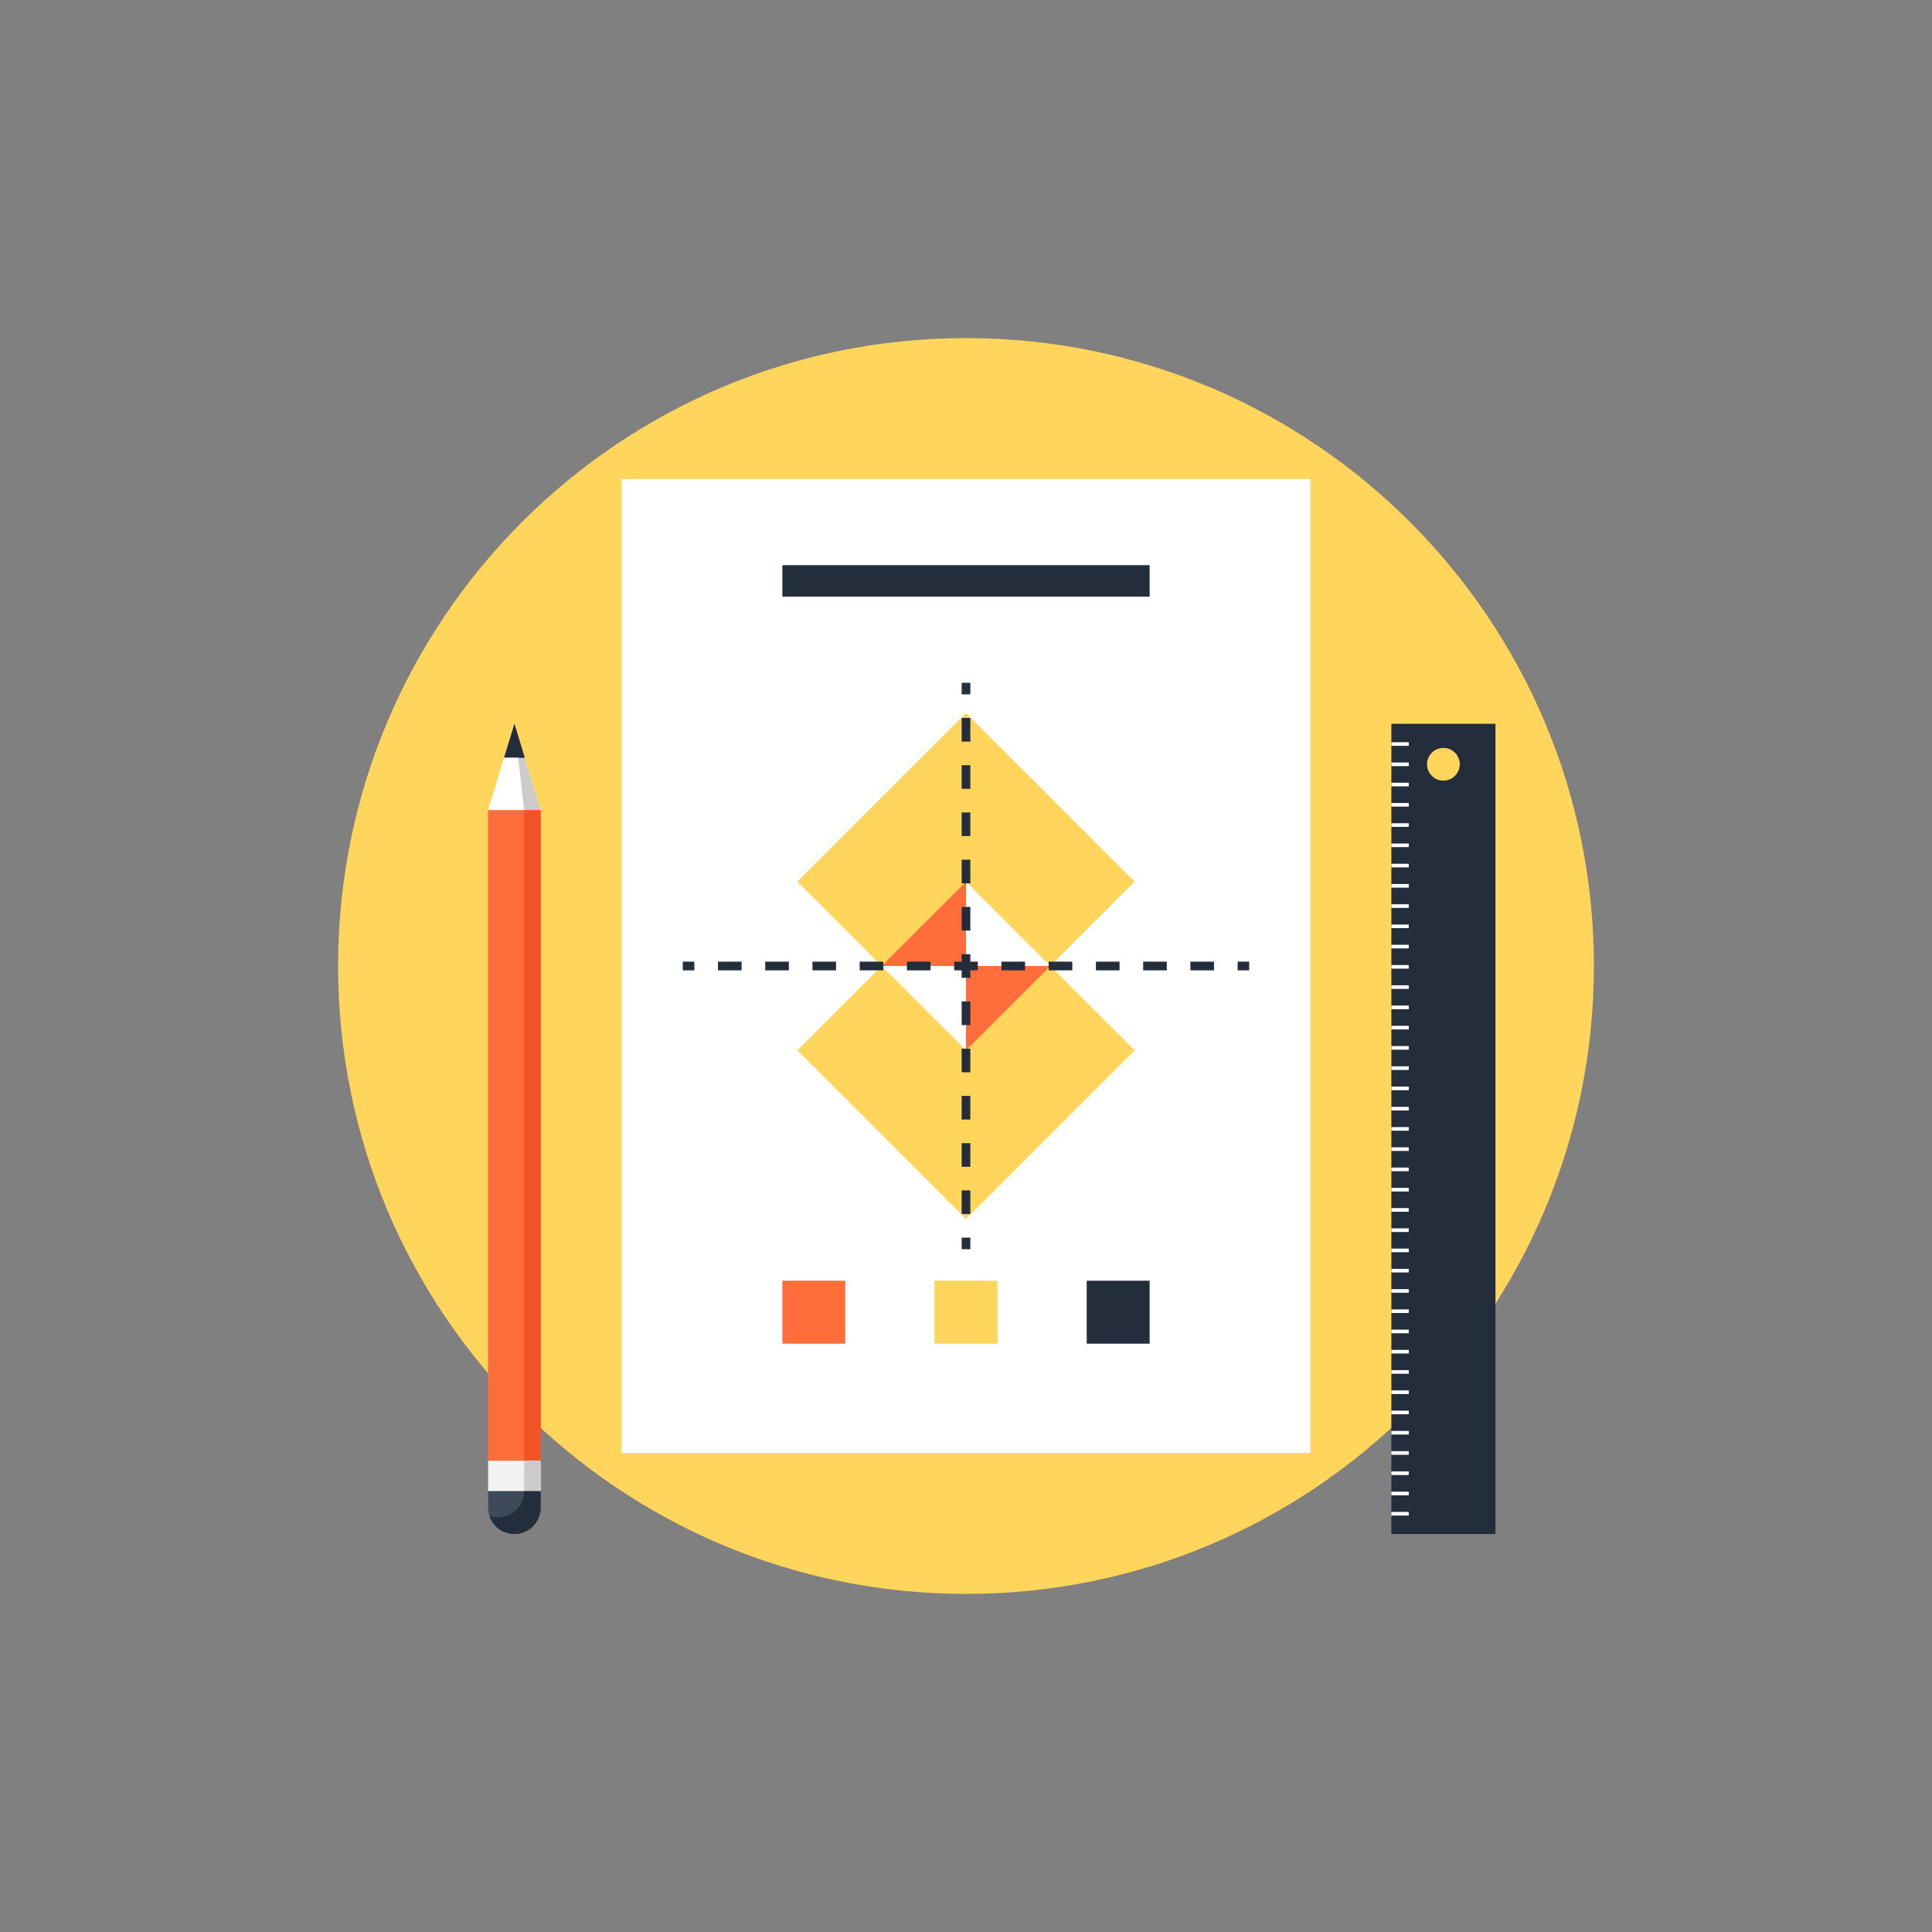 <?xml version="1.0" encoding="UTF-8"?> <svg xmlns="http://www.w3.org/2000/svg" width="200" height="200" viewBox="0 0 200 200" fill="none"><rect x="0" y="0" width="200" height="200" fill="#808080" stroke="none"/> <path fill-rule="evenodd" clip-rule="evenodd" d="M165 100C165 135.898 135.899 165 100 165C64.102 165 35 135.899 35 100C35 64.101 64.102 35 100 35C135.899 35 165 64.101 165 100Z" fill="#FFD55C"></path> <path fill-rule="evenodd" clip-rule="evenodd" d="M64.355 49.589V150.411H135.645V49.589H64.355Z" fill="white"></path> <path fill-rule="evenodd" clip-rule="evenodd" d="M100 108.725L82.541 91.269L100 73.814L117.46 91.269L100 108.725Z" fill="#FFD55C"></path> <path fill-rule="evenodd" clip-rule="evenodd" d="M100 126.187L82.541 108.725L100 91.269L117.46 108.725L100 126.187Z" fill="#FFD55C"></path> <path fill-rule="evenodd" clip-rule="evenodd" d="M91.27 100L100.001 108.725V100H91.27Z" fill="white"></path> <path fill-rule="evenodd" clip-rule="evenodd" d="M108.732 100L100 108.725V100H108.732Z" fill="#FF6D3B"></path> <path fill-rule="evenodd" clip-rule="evenodd" d="M91.27 100L100.001 91.269V100H91.27Z" fill="#FF6D3B"></path> <path fill-rule="evenodd" clip-rule="evenodd" d="M108.732 100L100 91.269V100H108.732Z" fill="white"></path> <path fill-rule="evenodd" clip-rule="evenodd" d="M100.449 71.879H99.552V70.682H100.449V71.879Z" fill="#242D3C"></path> <path fill-rule="evenodd" clip-rule="evenodd" d="M100.449 76.769H99.552V74.323H100.449V76.769ZM100.449 81.66H99.552V79.214H100.449V81.66ZM100.449 86.551H99.552V84.104H100.449V86.551ZM100.449 91.441H99.552V88.996H100.449V91.441ZM100.449 96.332H99.552V93.886H100.449V96.332ZM100.449 101.222H99.552V98.776H100.449V101.222ZM100.449 106.113H99.552V103.667H100.449V106.113ZM100.449 111.003H99.552V108.558H100.449V111.003ZM100.449 115.894H99.552V113.448H100.449V115.894ZM100.449 120.784H99.552V118.339H100.449V120.784ZM100.449 125.675H99.552V123.23H100.449V125.675Z" fill="#242D3C"></path> <path fill-rule="evenodd" clip-rule="evenodd" d="M100.449 129.318H99.552V128.121H100.449V129.318Z" fill="#242D3C"></path> <path fill-rule="evenodd" clip-rule="evenodd" d="M71.879 100.449H70.683V99.551H71.879V100.449Z" fill="#242D3C"></path> <path fill-rule="evenodd" clip-rule="evenodd" d="M76.77 100.449H74.324V99.551H76.77V100.449ZM81.66 100.449H79.215V99.551H81.66V100.449ZM86.551 100.449H84.105V99.551H86.551V100.449ZM91.441 100.449H88.997V99.551H91.441V100.449ZM96.332 100.449H93.887V99.551H96.332V100.449ZM101.223 100.449H98.778V99.551H101.223V100.449ZM106.114 100.449H103.668V99.551H106.114V100.449ZM111.004 100.449H108.56V99.551H111.004V100.449ZM115.895 100.449H113.45V99.551H115.895V100.449ZM120.785 100.449H118.341V99.551H120.785V100.449ZM125.676 100.449H123.231V99.551H125.676V100.449Z" fill="#242D3C"></path> <path fill-rule="evenodd" clip-rule="evenodd" d="M129.318 100.449H128.122V99.551H129.318V100.449Z" fill="#242D3C"></path> <path fill-rule="evenodd" clip-rule="evenodd" d="M87.505 139.096H80.99V132.578H87.505V139.096Z" fill="#FF6D3B"></path> <path fill-rule="evenodd" clip-rule="evenodd" d="M103.26 139.096H96.74V132.578H103.26V139.096Z" fill="#FFD55C"></path> <path fill-rule="evenodd" clip-rule="evenodd" d="M119.011 139.096H112.496V132.578H119.011V139.096Z" fill="#242D3C"></path> <path fill-rule="evenodd" clip-rule="evenodd" d="M119.011 58.505H80.99V61.765H119.011V58.505Z" fill="#242D3C"></path> <path fill-rule="evenodd" clip-rule="evenodd" d="M55.968 83.867L53.248 74.927L50.527 83.867H55.968Z" fill="white"></path> <path fill-rule="evenodd" clip-rule="evenodd" d="M53.248 74.927L55.968 83.867H54.256L53.248 74.927Z" fill="#CCCBCA"></path> <path fill-rule="evenodd" clip-rule="evenodd" d="M50.527 83.867H55.968V151.212H50.527V83.867Z" fill="#FF6D3B"></path> <path fill-rule="evenodd" clip-rule="evenodd" d="M54.256 83.867H55.968V151.212H54.256V83.867Z" fill="#F15424"></path> <path fill-rule="evenodd" clip-rule="evenodd" d="M54.311 78.426L53.248 74.927L52.178 78.426H54.311Z" fill="#242D3C"></path> <path fill-rule="evenodd" clip-rule="evenodd" d="M54.31 78.426L53.248 74.927L53.643 78.426H54.31Z" fill="#242D3C"></path> <path fill-rule="evenodd" clip-rule="evenodd" d="M50.527 154.367H55.968V151.211H50.527V154.367Z" fill="#F2F2F2"></path> <path fill-rule="evenodd" clip-rule="evenodd" d="M54.256 154.367H55.968V151.211H54.256V154.367Z" fill="#CCCBCA"></path> <path fill-rule="evenodd" clip-rule="evenodd" d="M55.968 156.078C55.968 156.775 55.7 157.472 55.172 158.006C54.641 158.532 53.945 158.798 53.248 158.798C52.551 158.798 51.856 158.532 51.323 158.006C50.794 157.472 50.527 156.775 50.527 156.078V154.367H55.968V156.078Z" fill="#3E4959"></path> <path fill-rule="evenodd" clip-rule="evenodd" d="M54.256 154.367C54.256 155.063 53.99 155.761 53.459 156.294C52.93 156.822 52.234 157.087 51.536 157.087C51.245 157.087 50.956 157.033 50.678 156.938C50.806 157.329 51.015 157.694 51.323 158.006C51.857 158.532 52.551 158.798 53.248 158.798C53.945 158.798 54.641 158.532 55.172 158.006C55.701 157.472 55.968 156.775 55.968 156.078V154.367H54.256Z" fill="#242D3C"></path> <path fill-rule="evenodd" clip-rule="evenodd" d="M147.725 79.12C147.725 78.183 148.484 77.425 149.421 77.425C150.357 77.425 151.115 78.183 151.115 79.12C151.116 80.055 150.357 80.813 149.421 80.813C148.484 80.813 147.725 80.055 147.725 79.12ZM154.81 74.927H144.033V158.798H154.81V74.927Z" fill="#242D3C"></path> <path fill-rule="evenodd" clip-rule="evenodd" d="M144.033 156.89V156.514H145.836V156.89H144.033Z" fill="white"></path> <path fill-rule="evenodd" clip-rule="evenodd" d="M144.033 154.794V154.418H145.836V154.794H144.033Z" fill="white"></path> <path fill-rule="evenodd" clip-rule="evenodd" d="M144.033 152.695V152.319H145.836V152.695H144.033Z" fill="white"></path> <path fill-rule="evenodd" clip-rule="evenodd" d="M144.033 150.598V150.223H145.836V150.598H144.033Z" fill="white"></path> <path fill-rule="evenodd" clip-rule="evenodd" d="M144.033 148.503V148.128H145.836V148.503H144.033Z" fill="white"></path> <path fill-rule="evenodd" clip-rule="evenodd" d="M144.033 146.405V146.03H145.836V146.405H144.033Z" fill="white"></path> <path fill-rule="evenodd" clip-rule="evenodd" d="M144.033 144.31V143.933H145.836V144.31H144.033Z" fill="white"></path> <path fill-rule="evenodd" clip-rule="evenodd" d="M144.033 142.211V141.835H145.836V142.211H144.033Z" fill="white"></path> <path fill-rule="evenodd" clip-rule="evenodd" d="M144.033 140.115V139.739H145.836V140.115H144.033Z" fill="white"></path> <path fill-rule="evenodd" clip-rule="evenodd" d="M144.033 138.018V137.643H145.836V138.018H144.033Z" fill="white"></path> <path fill-rule="evenodd" clip-rule="evenodd" d="M144.033 135.922V135.547H145.836V135.922H144.033Z" fill="white"></path> <path fill-rule="evenodd" clip-rule="evenodd" d="M144.033 133.825V133.45H145.836V133.825H144.033Z" fill="white"></path> <path fill-rule="evenodd" clip-rule="evenodd" d="M144.033 131.727V131.351H145.836V131.727H144.033Z" fill="white"></path> <path fill-rule="evenodd" clip-rule="evenodd" d="M144.033 129.631V129.255H145.836V129.631H144.033Z" fill="white"></path> <path fill-rule="evenodd" clip-rule="evenodd" d="M144.033 127.535V127.158H145.836V127.535H144.033Z" fill="white"></path> <path fill-rule="evenodd" clip-rule="evenodd" d="M144.033 125.437V125.062H145.836V125.437H144.033Z" fill="white"></path> <path fill-rule="evenodd" clip-rule="evenodd" d="M144.033 123.343V122.966H145.836V123.343H144.033Z" fill="white"></path> <path fill-rule="evenodd" clip-rule="evenodd" d="M144.033 121.243V120.867H145.836V121.243H144.033Z" fill="white"></path> <path fill-rule="evenodd" clip-rule="evenodd" d="M144.033 119.146V118.771H145.836V119.146H144.033Z" fill="white"></path> <path fill-rule="evenodd" clip-rule="evenodd" d="M144.033 117.05V116.675H145.836V117.05H144.033Z" fill="white"></path> <path fill-rule="evenodd" clip-rule="evenodd" d="M144.033 114.954V114.578H145.836V114.954H144.033Z" fill="white"></path> <path fill-rule="evenodd" clip-rule="evenodd" d="M144.033 112.856V112.48H145.836V112.856H144.033Z" fill="white"></path> <path fill-rule="evenodd" clip-rule="evenodd" d="M144.033 110.761V110.385H145.836V110.761H144.033Z" fill="white"></path> <path fill-rule="evenodd" clip-rule="evenodd" d="M144.033 108.663V108.287H145.836V108.663H144.033Z" fill="white"></path> <path fill-rule="evenodd" clip-rule="evenodd" d="M144.033 106.567V106.19H145.836V106.567H144.033Z" fill="white"></path> <path fill-rule="evenodd" clip-rule="evenodd" d="M144.033 104.47V104.095H145.836V104.47H144.033Z" fill="white"></path> <path fill-rule="evenodd" clip-rule="evenodd" d="M144.033 102.373V101.997H145.836V102.373H144.033Z" fill="white"></path> <path fill-rule="evenodd" clip-rule="evenodd" d="M144.033 100.276V99.901H145.836V100.276H144.033Z" fill="white"></path> <path fill-rule="evenodd" clip-rule="evenodd" d="M144.033 98.178V97.803H145.836V98.178H144.033Z" fill="white"></path> <path fill-rule="evenodd" clip-rule="evenodd" d="M144.033 96.082V95.707H145.836V96.082H144.033Z" fill="white"></path> <path fill-rule="evenodd" clip-rule="evenodd" d="M144.033 93.986V93.61H145.836V93.986H144.033Z" fill="white"></path> <path fill-rule="evenodd" clip-rule="evenodd" d="M144.033 91.889V91.513H145.836V91.889H144.033Z" fill="white"></path> <path fill-rule="evenodd" clip-rule="evenodd" d="M144.033 89.793V89.416H145.836V89.793H144.033Z" fill="white"></path> <path fill-rule="evenodd" clip-rule="evenodd" d="M144.033 87.694V87.319H145.836V87.694H144.033Z" fill="white"></path> <path fill-rule="evenodd" clip-rule="evenodd" d="M144.033 85.598V85.224H145.836V85.598H144.033Z" fill="white"></path> <path fill-rule="evenodd" clip-rule="evenodd" d="M144.033 83.503V83.127H145.836V83.503H144.033Z" fill="white"></path> <path fill-rule="evenodd" clip-rule="evenodd" d="M144.033 81.404V81.028H145.836V81.404H144.033Z" fill="white"></path> <path fill-rule="evenodd" clip-rule="evenodd" d="M144.033 79.309V78.933H145.836V79.309H144.033Z" fill="white"></path> <path fill-rule="evenodd" clip-rule="evenodd" d="M144.033 77.21V76.835H145.836V77.21H144.033Z" fill="white"></path> </svg> 